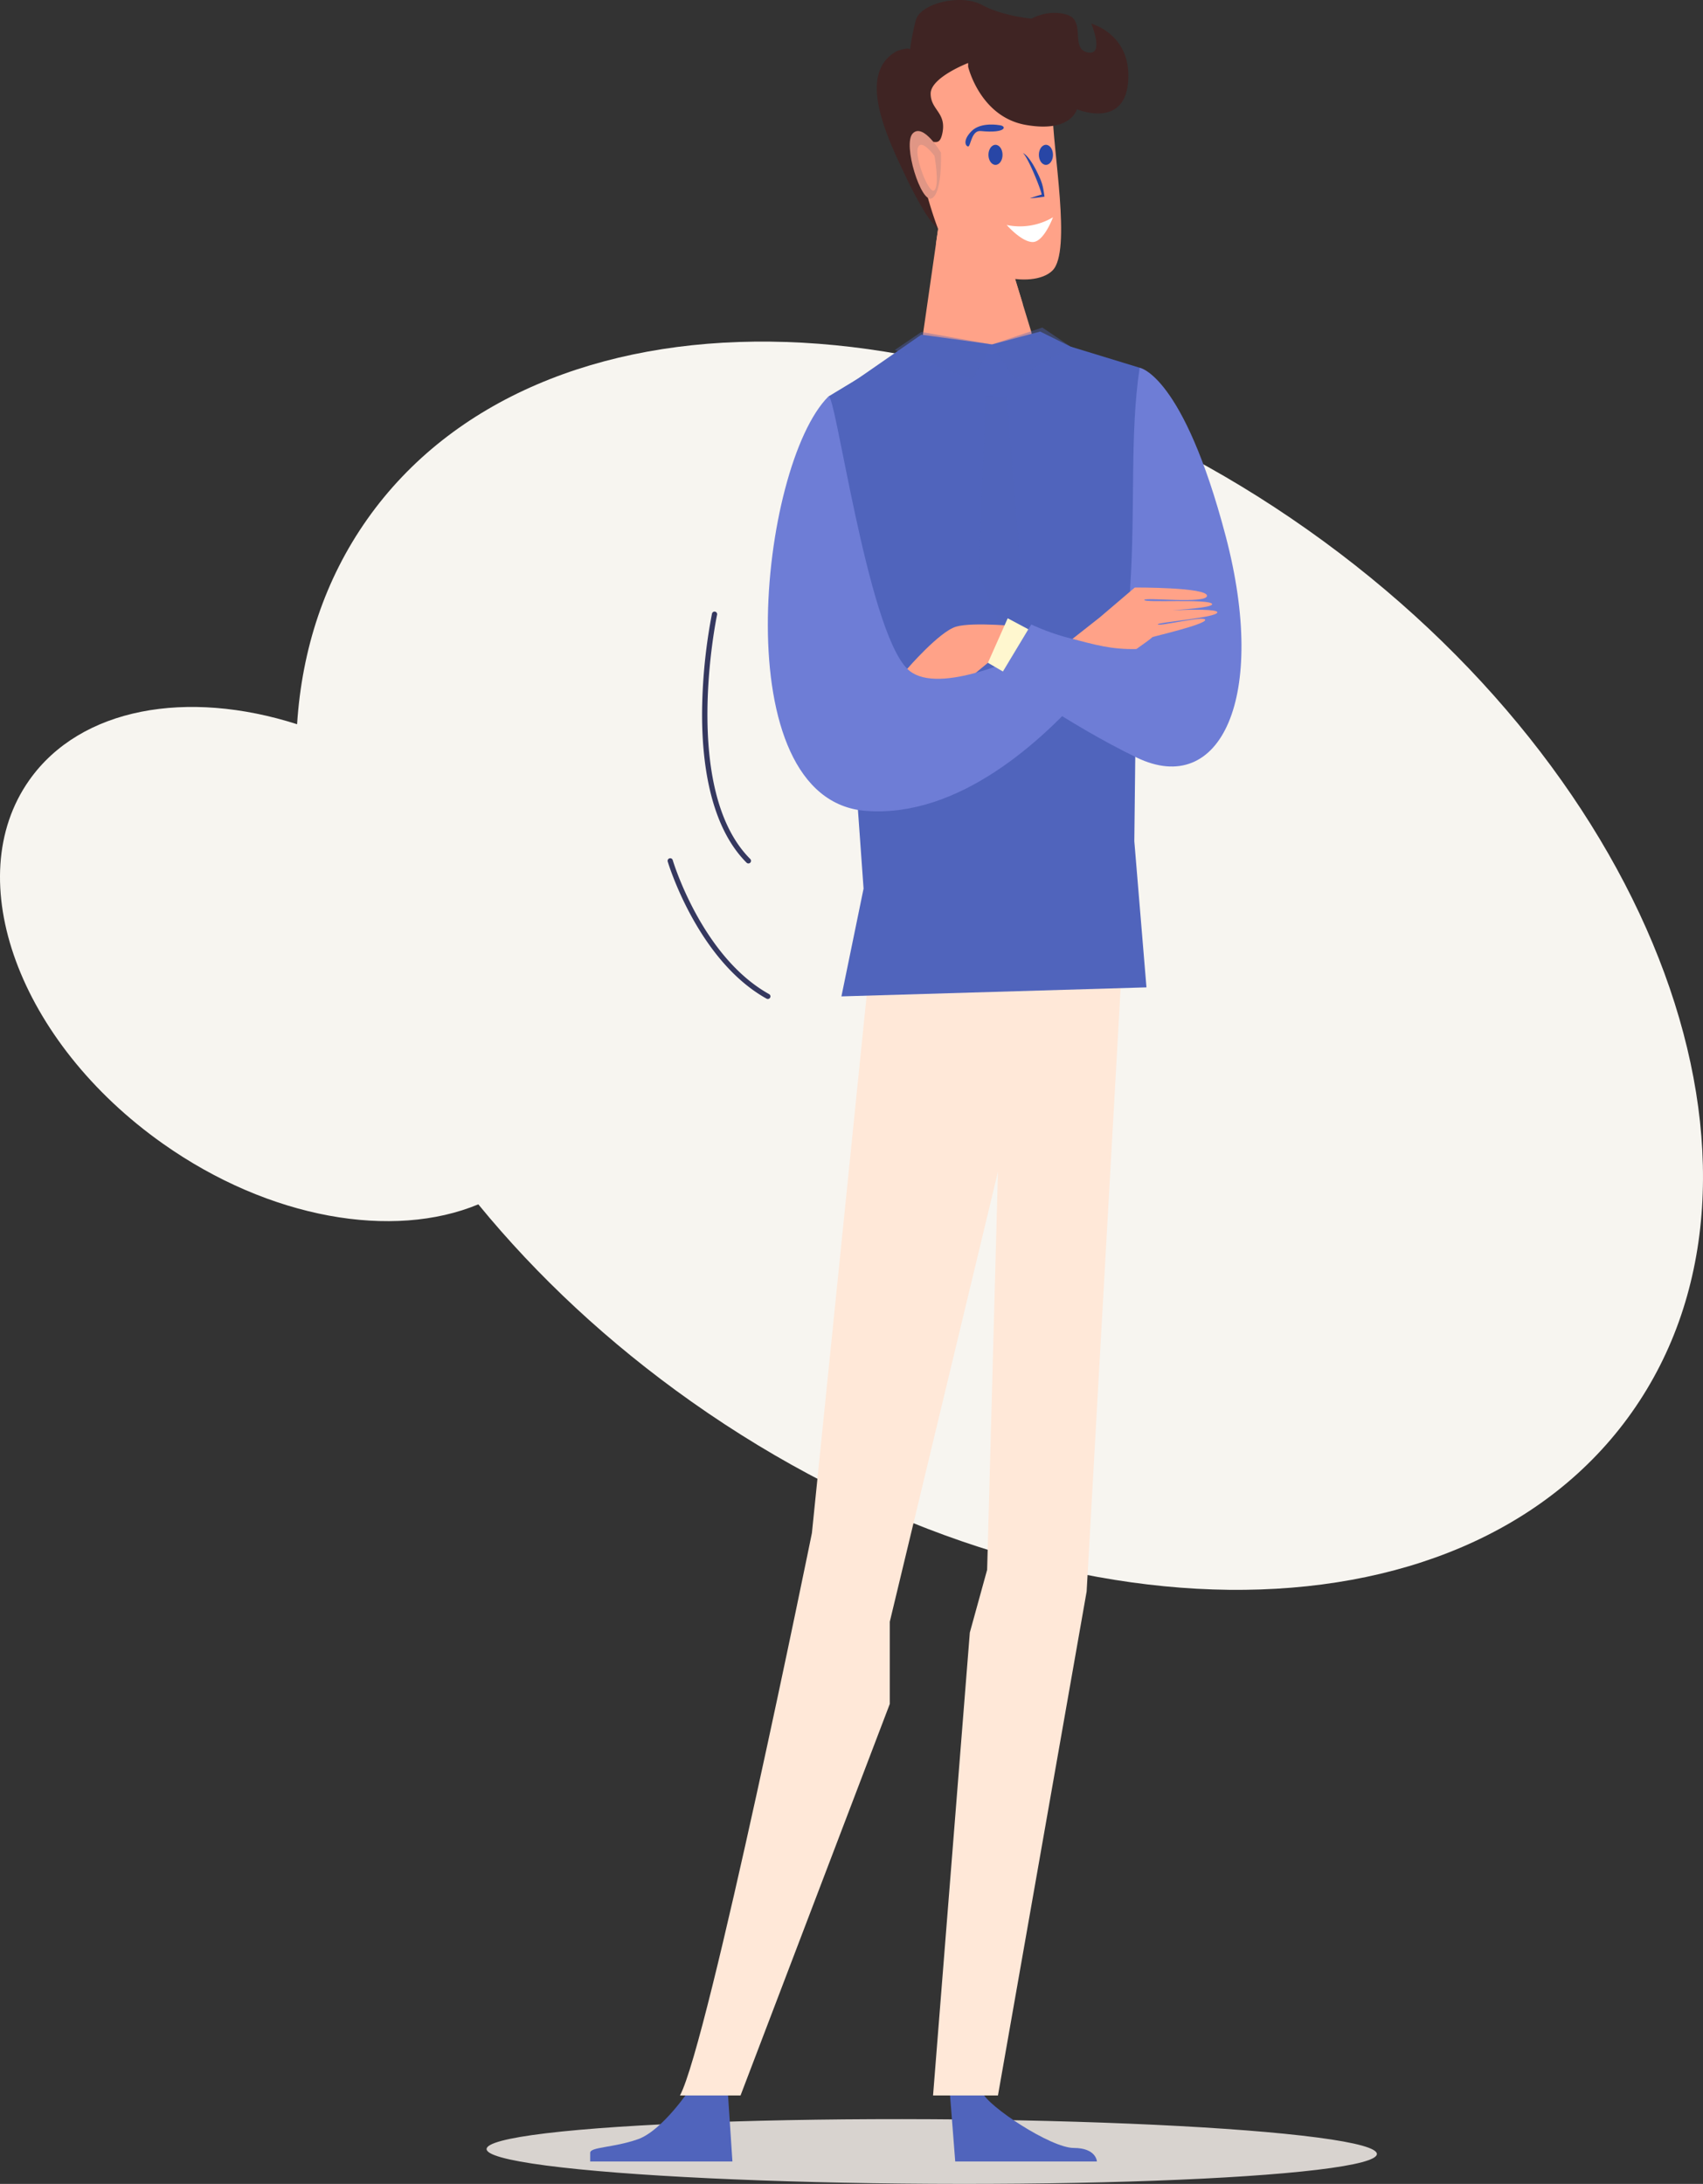 <svg xmlns="http://www.w3.org/2000/svg" viewBox="0 0 980.076 1256.795"><rect x="0" y="0" width="980.076" height="1256.795" fill="#333333" stroke="none"/><defs><style>.cls-1{isolation:isolate;}.cls-2{fill:#d8d3cf;}.cls-11,.cls-3{fill:#5064bc;}.cls-4{fill:#f7f5f0;}.cls-5{fill:#ffe8d8;}.cls-6{fill:#ffa288;}.cls-7{fill:#3f2423;}.cls-8{fill:#e09685;}.cls-9{fill:#fff;}.cls-10{fill:#2846a6;}.cls-11{opacity:0.38;mix-blend-mode:multiply;}.cls-12{fill:#6e7dd6;}.cls-13{fill:#fff7cf;}.cls-14{fill:#35385f;}</style></defs><g class="cls-1"><g id="Calque_2" data-name="Calque 2"><g id="OBJECTS"><ellipse class="cls-2" cx="536.212" cy="1238.151" rx="18.589" ry="256.189" transform="translate(-704.892 1767.491) rotate(-89.682)"></ellipse><path class="cls-3" d="M397.54,1201.554s-16.184,24.587-30.5,29.567-27.388,4.357-27.388,7.781v4.98h81.854l-2.801-42.327Z"></path><path class="cls-3" d="M546.62,1204.044l3.112,39.837h81.543s-.311-7.78-13.383-7.78-49.486-23.965-52.598-32.057Z"></path><path class="cls-4" d="M752.47,304.833c-200.962-141.935-443.219-144.653-541.096-6.072-24.498,34.687-37.629,74.938-40.398,118.02C107.74,396.546,46.378,407.149,16.871,448.928-23.448,506.015,10.976,599.692,93.76,658.16c61.589,43.5,132.593,55.255,181.518,34.916,33.679,41.147,74.884,79.801,122.747,113.606,200.962,141.935,443.219,144.653,541.097,6.071S953.432,446.768,752.47,304.833Z"></path><path class="cls-5" d="M499.843,562.284,467.256,882.231s-59.756,293.802-75.94,323.681h34.858l85.9-225.332V933.273L574.32,674.328,568.095,903.394l-9.96,36.103-21.164,266.414H574.32l51.042-290.068L645.28,562.284Z"></path><path class="cls-6" d="M531.096,192.847l11.329-78.721,33.447,19.151,17.802,58.262S594.952,260.861,531.096,192.847Z"></path><path class="cls-6" d="M542.426,114.126l33.447,19.151,12.772,41.799c-15.901-.297-37.229-10.405-48.766-32.044q-.647-1.213-1.254-2.492Z"></path><path class="cls-6" d="M577.671,27.631S605.723,39.505,605.723,62.88s11.149,81.637,0,92.786-48.97,4.819-65.844-23.845-14.087-88.095-8.783-93.4S567.241,17.202,577.671,27.631Z"></path><path class="cls-7" d="M557.171,36.263V38.421s6.833,28.771,33.087,33.447S619.749,62.88,619.749,62.88s27.333,11.506,29.491-15.827-21.219-33.447-21.219-33.447,7.912,18.701-2.158,16.543-.834-17.982-11.566-21.579-20.62,2.158-20.62,2.158S576.951,9.29,565.083,2.816s-35.5-1.079-38.07,8.991a131.527,131.527,0,0,0-3.289,16.903c.207-1.968-7.212.512-7.556.7-23.302,12.729-6.059,48.931,5.39,72.777a215.303,215.303,0,0,0,11.111,20.605,54.33,54.33,0,0,0,7.211,9.029s-12.918-33.699-8.783-44.848,9.171.719,11.329-10.79-6.833-12.947-6.833-22.298S557.171,36.263,557.171,36.263Z"></path><path class="cls-8" d="M541.526,87.872s-10.07-17.263-16.184-11.149,4.855,40.82,10.969,37.403S541.526,87.872,541.526,87.872Z"></path><path class="cls-9" d="M605.993,125.042a37.234,37.234,0,0,1-26.638,4.437s8.536,9.79,14.965,9.812S605.993,125.042,605.993,125.042Z"></path><path class="cls-6" d="M537.781,89.671s-7.553-10.25-9.531-4.676,6.474,27.513,9.531,24.456S537.781,89.671,537.781,89.671Z"></path><path class="cls-10" d="M596.876,99.093c3.108,6.241,3.387,8.303,4.238,14.064a83.911,83.911,0,0,1-8.439.969c2.26-.782,4.524-1.539,6.816-2.167-.847-4.224-8.209-22.003-10.846-23.907C591.757,89.371,595.432,96.064,596.876,99.093Z"></path><path class="cls-10" d="M568.846,89.111c0,3.191,1.818,5.776,4.06,5.776s4.06-2.586,4.06-5.776-1.818-5.776-4.06-5.776S568.846,85.921,568.846,89.111Z"></path><path class="cls-10" d="M597.873,89.111c0,3.191,1.818,5.776,4.06,5.776s4.06-2.586,4.06-5.776-1.818-5.776-4.06-5.776S597.873,85.921,597.873,89.111Z"></path><path class="cls-10" d="M575.184,72.047S564.6,69.992,559.18,75.413s-3.417,8.863-1.978,8.863,1.825-9.398,7.193-8.863C579.356,76.903,579.573,72.429,575.184,72.047Z"></path><polygon class="cls-3" points="649.735 216.149 651.467 535.601 521.57 545.526 476.901 229.568 530.231 192.596 570.918 198.22 598.631 190.794 649.735 216.149"></polygon><polygon class="cls-3" points="584.009 209.816 579.336 227.807 567.173 227.853 559.27 209.909 570.918 198.22 584.009 209.816"></polygon><polygon class="cls-11" points="584.041 218.423 570.918 198.22 599.858 188.491 616.112 199.467 584.041 218.423"></polygon><polygon class="cls-11" points="559.683 218.515 570.918 198.22 530.225 191.053 514.969 201.392 559.683 218.515"></polygon><polygon class="cls-11" points="579.336 227.807 567.173 227.853 560.039 413.441 578.26 440.206 594.316 410.779 579.336 227.807"></polygon><polygon class="cls-3" points="616.112 199.467 581.955 375.048 511.124 207.393 476.722 228.195 496.983 511.377 484.241 573.403 659.788 568.211 652.8 484.099 655.873 211.624 616.112 199.467"></polygon><polygon class="cls-3" points="599.482 566.311 581.955 375.048 594.891 562.707 497.519 571.813 599.482 566.311"></polygon><path class="cls-6" d="M588.222,360.644s-28.388-2.896-38.044,0-28.041,24.248-28.041,24.248l-4.271,17.645h25.078l25.601-21.105Z"></path><path class="cls-12" d="M522.137,384.892C498.85,361.606,480.73,224.187,476.722,228.195c-39.634,39.634-60.489,232.273,21.714,238.469,53.397,4.025,101.525-40.166,128.702-71.634-6.527-8.642-13.699-17.084-16.437-27.766C581.935,381.737,537.427,400.182,522.137,384.892Z"></path><path class="cls-12" d="M655.873,211.624s25.027,3.971,49.489,96.83-2.963,150.789-51.19,127.51c-39.253-18.948-78.474-47.377-78.474-47.377l17.817-29.229s31.566,15.842,59.264,9.753c7.368-1.62-3.514-13.709-2.382-30.86C653.519,290.925,650.098,250.02,655.873,211.624Z"></path><path class="cls-6" d="M700.578,352.37c0-1.8-13.88-1.65-25.68-1.19,11.15-.74,23.71-1.95,22.64-3.66-1.91-3.04-38.99-.5-38.99-2.25s36.06,2.5,36.06-2.43-41.51-4.74-41.51-4.74l-2.71,2.31-17.51,14.92-15.689,12.347c13.04,3.36,22.539,6.173,36.799,5.833,4.51-3.16,8.11-5.78,9.36-6.94.2-.19,30.25-7.18,30.25-9.8,0-2.75-26.04,3.79-27.25,2.59C665.138,358.15,700.578,355.52,700.578,352.37Z"></path><polygon class="cls-13" points="579.931 355.817 568.544 381.432 577.178 386.435 591.812 362.151 579.931 355.817"></polygon><path class="cls-14" d="M430.712,496.899a1.495,1.495,0,0,1-1.061-.439C408.052,474.861,403.807,436.98,404.05,409.005a313.662,313.662,0,0,1,5.696-55.856,1.5,1.5,0,0,1,2.934.628c-.214,1-20.956,100.514,19.093,140.562a1.5,1.5,0,0,1-1.06,2.56Z"></path><path class="cls-14" d="M441.888,574.903a1.493,1.493,0,0,1-.729-.189c-39.894-22.238-56.719-78.329-56.884-78.894a1.5,1.5,0,1,1,2.879-.844c.162.552,16.656,55.482,55.466,77.116a1.5,1.5,0,0,1-.732,2.811Z"></path></g></g></g></svg>